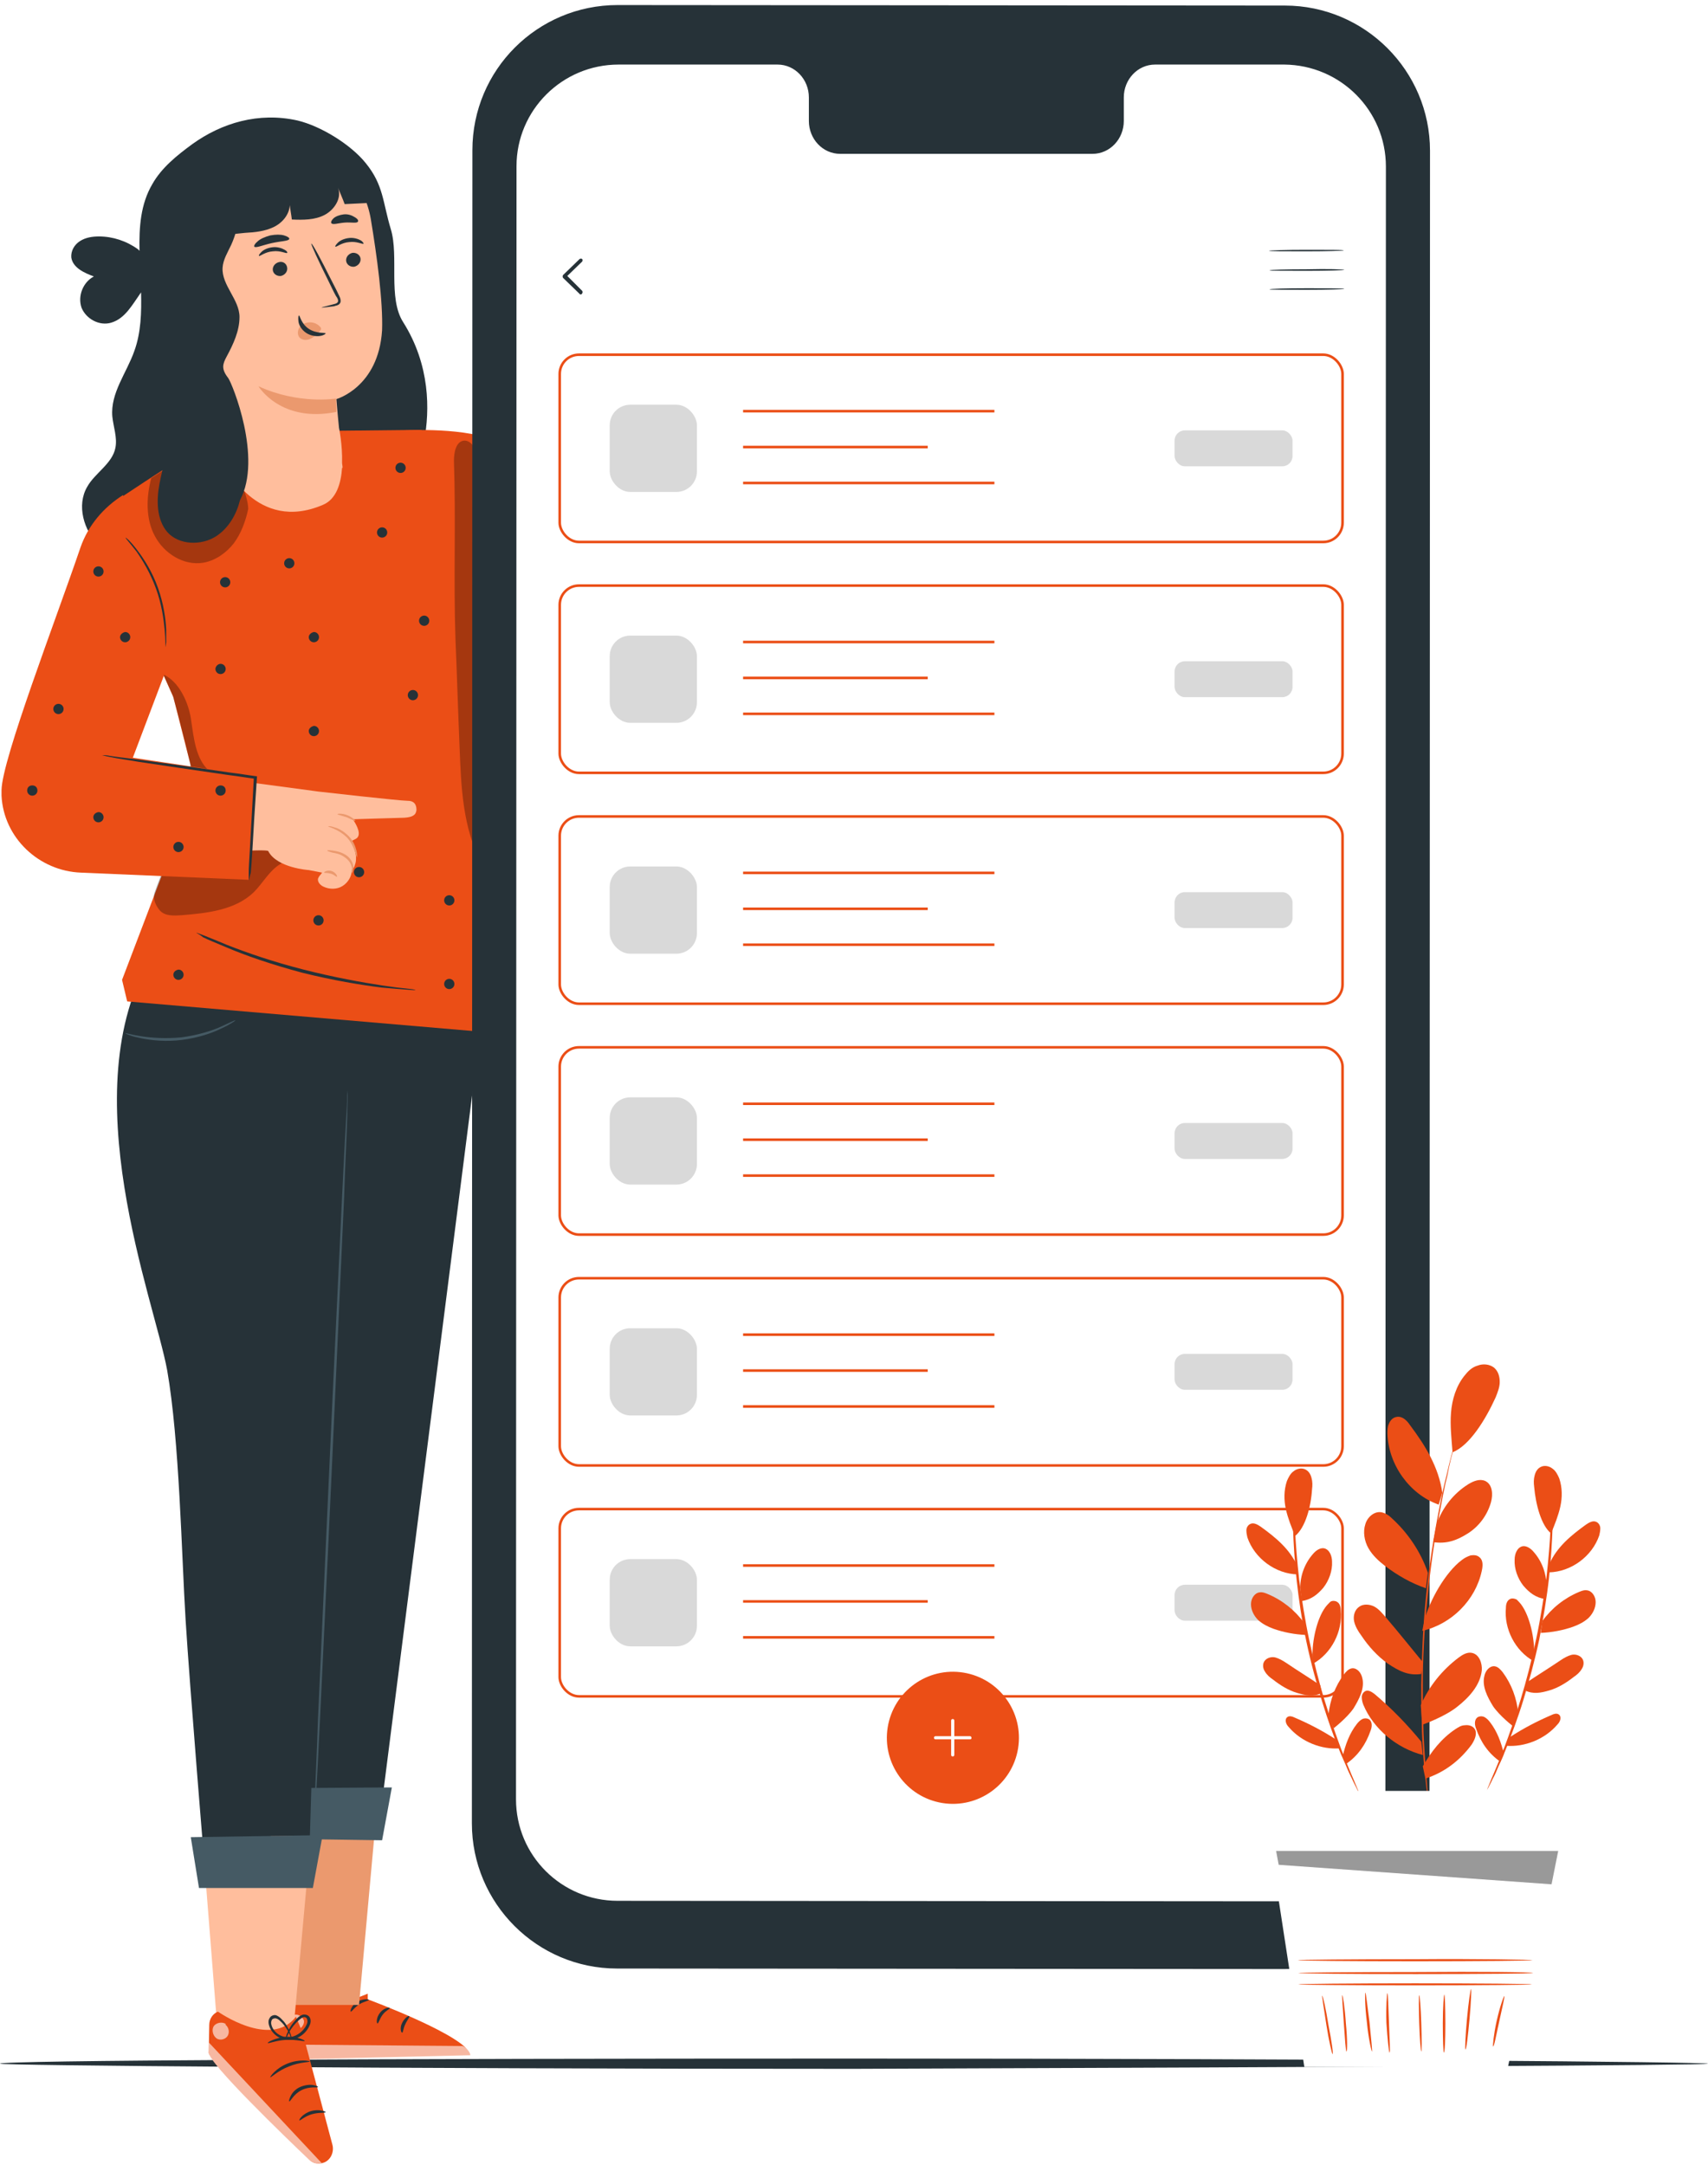 <svg width="333" height="422" viewBox="0 0 333 422" fill="none" xmlns="http://www.w3.org/2000/svg">
<path d="M333 402.233C333 401.9 258.449 401.233 166.5 401.233C74.551 401.233 0 401.566 0 402.233C0 402.566 74.551 403.233 166.5 403.233C258.449 402.9 333 402.566 333 402.233Z" fill="#263238"/>
<path d="M78.6 62.785C75.6 58.085 77.8 49.985 76.2 44.685C74.6 39.385 74.8 36.085 71.3 31.785C68.4 28.185 62.6 24.585 58 23.485C50.4 21.785 43.2 23.985 37.5 28.085C34.5 30.285 31.5 32.685 29.7 35.885C27.4 39.785 27.1 44.285 27.2 48.885L26.9 48.585C24.7 46.985 22 46.085 19.3 46.085C18 46.085 16.7 46.285 15.6 46.985C14.5 47.685 13.8 48.885 13.9 50.185C14.2 52.185 16.4 53.185 18.3 53.885C16.2 54.985 15.1 57.685 15.9 59.985C16.8 62.185 19.4 63.585 21.7 62.885C24.4 62.085 25.8 59.385 27.5 56.985C27.6 60.885 27.5 64.785 26.2 68.385C24.7 72.685 21.5 76.585 21.9 81.185C22.1 83.185 22.9 85.285 22.5 87.285C21.9 90.385 18.5 92.185 17 94.885C14.9 98.485 16.3 103.385 19.3 106.385C22.3 109.385 26.5 110.785 30.5 111.785C40.1 114.285 51.1 115.085 59.4 109.585L82.7 85.885C83.8 79.985 83.9 71.185 78.6 62.785Z" fill="#263238"/>
<path d="M71.7 388.585V389.685C71.7 389.685 91.4 396.985 91.7 400.585L53 401.485L53.2 388.585C59.1 391.285 65.1 391.385 71.7 388.585Z" fill="#EB4E16"/>
<g opacity="0.6">
<path d="M57.302 392.685C56.602 392.885 56.102 393.786 56.302 394.486C56.502 395.286 57.402 395.785 58.102 395.585C58.802 395.385 59.502 394.385 59.202 393.685C58.902 392.985 57.902 392.386 57.202 392.786" fill="white"/>
</g>
<g opacity="0.6">
<path d="M53.102 401.585L53.202 398.485L90.202 398.785C90.202 398.785 91.902 399.485 91.802 400.685L53.102 401.585Z" fill="white"/>
</g>
<path d="M71.901 389.785C71.901 389.985 71.001 390.085 70.001 390.685C69.102 391.285 68.602 392.085 68.401 392.085C68.201 392.085 68.502 390.885 69.602 390.185C70.802 389.485 71.901 389.685 71.901 389.785Z" fill="#263238"/>
<path d="M76.002 391.385C76.002 391.585 75.202 391.885 74.602 392.685C74.002 393.485 73.802 394.385 73.602 394.385C73.402 394.385 73.302 393.285 74.102 392.285C74.802 391.385 75.902 391.185 76.002 391.385Z" fill="#263238"/>
<path d="M78.399 396.185C78.199 396.185 77.899 395.285 78.399 394.285C78.899 393.285 79.699 392.785 79.799 392.985C79.899 393.185 79.399 393.685 78.999 394.585C78.599 395.385 78.599 396.185 78.399 396.185Z" fill="#263238"/>
<path d="M29.495 186.485L93.795 201.085L92.595 209.185L74.095 354.285L61.395 353.985L60.095 364.685L39.995 364.985C39.995 364.985 36.995 328.785 36.195 315.885C35.395 302.985 34.995 280.785 32.595 267.085C30.095 253.385 13.895 212.585 29.495 186.485Z" fill="#263238"/>
<path d="M72.997 357.685C72.897 358.785 69.997 390.785 69.997 390.785H55.397L52.797 357.885L72.997 357.685Z" fill="#EB996E"/>
<path d="M60.098 363.785C59.998 364.885 57.098 396.885 57.098 396.885H42.498L39.898 363.985L60.098 363.785Z" fill="#FFBE9D"/>
<path d="M76.398 348.385L74.498 358.685L60.398 358.485L60.698 348.485L76.398 348.385Z" fill="#455A64"/>
<path d="M67.797 212.085C67.797 212.085 67.797 212.185 67.797 212.485C67.797 212.785 67.797 213.085 67.797 213.585C67.797 214.585 67.697 215.985 67.697 217.785C67.597 221.485 67.297 226.685 67.097 233.185C66.497 246.285 65.697 264.185 64.797 284.085C63.897 303.985 62.997 321.885 62.397 334.985C62.097 341.485 61.797 346.685 61.597 350.385C61.497 352.185 61.397 353.585 61.397 354.585C61.397 355.085 61.297 355.385 61.297 355.685C61.297 355.885 61.297 356.085 61.297 356.085C61.297 356.085 61.297 355.985 61.297 355.685C61.297 355.385 61.297 355.085 61.297 354.585C61.297 353.585 61.397 352.185 61.397 350.385C61.497 346.685 61.797 341.485 61.997 334.985C62.597 321.985 63.397 303.985 64.297 284.085C65.197 264.185 66.097 246.285 66.697 233.185C66.997 226.685 67.297 221.385 67.497 217.785C67.597 215.985 67.697 214.585 67.697 213.585C67.697 213.085 67.797 212.785 67.797 212.485C67.797 212.185 67.797 212.085 67.797 212.085Z" fill="#455A64"/>
<path d="M62.895 357.685L60.995 367.985H38.795L37.195 358.085L62.895 357.685Z" fill="#455A64"/>
<path d="M42.497 392.085C42.497 392.085 52.797 399.385 57.697 393.085L58.997 396.185L64.797 417.985C65.197 419.385 64.497 420.985 63.197 421.485C62.197 421.885 60.997 421.685 60.197 420.885C55.997 416.885 40.497 401.985 40.697 399.985L40.797 394.685C40.797 393.485 41.497 392.485 42.497 392.085Z" fill="#EB4E16"/>
<g opacity="0.6">
<path d="M62.7 421.585L40.7 398.085V399.285C40.6 400.585 41.1 401.085 41.7 401.885C43.5 404.285 48.4 409.685 60.1 420.885C60.9 421.485 61.8 421.785 62.7 421.585Z" fill="white"/>
</g>
<g opacity="0.6">
<path d="M43.901 394.585C44.601 395.085 44.801 396.086 44.401 396.786C44.001 397.486 42.901 397.786 42.201 397.286C41.501 396.786 41.201 395.586 41.701 394.886C42.201 394.186 43.501 393.985 44.101 394.585" fill="white"/>
</g>
<path d="M56.397 409.585C56.597 409.685 57.197 408.185 58.797 407.385C60.397 406.585 61.897 406.985 61.997 406.785C61.997 406.685 61.697 406.485 60.997 406.385C60.397 406.285 59.397 406.385 58.497 406.785C57.597 407.185 56.997 407.885 56.697 408.485C56.397 409.085 56.297 409.485 56.397 409.585Z" fill="#263238"/>
<path d="M58.397 413.285C58.497 413.385 59.397 412.485 60.797 412.085C62.197 411.685 63.397 411.885 63.497 411.685C63.597 411.585 62.197 410.985 60.597 411.485C58.997 411.985 58.197 413.185 58.397 413.285Z" fill="#263238"/>
<path d="M52.701 404.885C52.801 404.985 54.201 403.585 56.301 402.785C58.401 401.885 60.401 401.985 60.401 401.785C60.401 401.685 58.401 401.285 56.101 402.185C53.801 403.085 52.601 404.785 52.701 404.885Z" fill="#263238"/>
<path d="M52.2 398.185C52.3 398.385 53.8 397.685 55.8 397.585C57.8 397.485 59.4 397.985 59.4 397.785C59.5 397.685 57.9 396.885 55.8 396.985C53.6 397.185 52.1 398.085 52.2 398.185Z" fill="#263238"/>
<path d="M56.904 397.585C56.904 397.585 56.904 397.185 56.704 396.585C56.504 395.985 56.104 394.985 55.404 394.085C55.004 393.685 54.604 393.085 53.804 392.785C53.404 392.685 52.804 392.885 52.604 393.285C52.304 393.685 52.304 394.185 52.404 394.585C52.804 396.285 54.504 397.685 56.504 397.585C58.504 397.385 60.004 395.985 60.504 394.385C60.604 393.985 60.604 393.485 60.304 393.085C60.004 392.685 59.404 392.585 59.004 392.685C58.204 392.985 57.804 393.486 57.404 393.986C56.604 394.886 56.204 395.786 55.904 396.486C55.704 397.086 55.604 397.486 55.704 397.486C55.804 397.586 56.104 395.985 57.704 394.285C58.104 393.885 58.604 393.385 59.104 393.185C59.404 393.085 59.604 393.185 59.804 393.385C59.904 393.585 60.004 393.985 59.904 394.285C59.504 395.585 58.104 396.885 56.404 397.085C54.704 397.185 53.204 395.985 52.904 394.585C52.804 394.285 52.904 393.885 53.004 393.685C53.104 393.485 53.404 393.385 53.704 393.385C54.304 393.485 54.704 393.985 55.104 394.385C56.604 396.085 56.804 397.685 56.904 397.585Z" fill="#263238"/>
<path d="M161.197 97.685C161.197 97.685 166.597 89.985 167.797 89.285C168.997 88.685 178.897 86.685 179.597 87.085C180.397 87.485 191.397 91.185 189.897 92.285C188.397 93.385 180.697 90.685 180.697 90.685L179.597 91.085C179.597 91.085 186.297 93.285 187.597 94.285C188.797 95.285 188.097 96.785 186.897 96.485C185.697 96.185 179.897 94.085 179.497 94.285C179.097 94.485 185.697 96.885 186.397 97.485C187.297 98.185 187.097 99.985 185.897 99.685C185.197 99.485 178.997 96.885 178.997 96.885C178.997 96.885 183.797 99.685 184.197 100.185C184.897 101.085 184.097 102.085 182.997 101.585C182.297 101.285 178.897 98.985 177.997 98.685C177.997 98.685 176.997 98.785 175.797 100.585C174.597 102.385 168.997 106.085 168.997 106.085L165.197 108.285L158.797 99.385L161.197 97.685Z" fill="#FFBE9D"/>
<path d="M163.695 98.285C164.295 99.085 165.495 99.085 166.295 98.686C167.195 98.285 167.895 97.686 168.795 97.285C171.395 95.986 174.595 96.885 177.095 95.585C177.395 95.385 177.795 95.085 177.695 94.686C177.595 94.285 177.195 94.186 176.795 94.186C173.695 93.785 170.495 93.385 167.395 92.986" fill="#FFBE9D"/>
<path d="M167.494 92.785C167.494 92.785 167.894 92.785 168.494 92.785C169.194 92.885 170.094 92.986 171.294 93.085C172.494 93.186 173.894 93.385 175.394 93.585C175.794 93.585 176.194 93.685 176.594 93.685C176.994 93.785 177.494 93.685 177.894 94.185C178.094 94.485 178.094 94.885 177.894 95.085C177.694 95.285 177.494 95.486 177.294 95.585C176.894 95.785 176.494 95.986 175.994 96.085C174.194 96.585 172.394 96.485 170.894 96.685C170.094 96.785 169.394 96.986 168.794 97.285C168.194 97.585 167.694 97.986 167.194 98.285C166.194 98.986 165.094 99.085 164.394 98.785C163.694 98.585 163.594 98.085 163.594 98.085C163.594 98.085 163.894 98.385 164.494 98.486C165.094 98.686 166.094 98.486 166.994 97.885C167.494 97.585 167.994 97.186 168.594 96.885C169.194 96.585 169.994 96.385 170.794 96.185C172.394 95.885 174.094 95.986 175.794 95.486C176.194 95.385 176.594 95.186 176.994 94.986C177.294 94.785 177.494 94.486 177.394 94.285C177.294 94.085 176.794 94.085 176.394 93.986C175.994 93.885 175.594 93.885 175.194 93.785C173.694 93.585 172.294 93.385 171.094 93.185C169.894 92.985 168.994 92.885 168.294 92.685C167.594 92.485 167.494 92.785 167.494 92.785Z" fill="#EB996E"/>
<path d="M189.898 92.385C189.898 92.485 189.098 92.685 187.698 92.585C186.998 92.585 186.198 92.485 185.298 92.285C184.398 92.085 183.498 91.785 182.498 91.485C181.798 91.285 181.098 91.085 180.398 90.885H180.498C177.498 91.485 175.398 91.785 175.398 91.685C175.398 91.585 177.498 91.085 180.398 90.385H180.498H180.598C181.298 90.585 181.898 90.785 182.698 90.985C183.698 91.285 184.598 91.585 185.398 91.785C186.198 91.985 186.998 92.085 187.698 92.185C188.998 92.385 189.798 92.285 189.898 92.385Z" fill="#EB996E"/>
<path d="M79.094 83.885C79.094 83.885 91.194 83.185 97.194 86.185C103.294 89.185 129.994 107.585 129.994 107.585L157.394 97.385L167.094 110.485L143.394 127.785C137.694 131.585 130.494 132.285 124.094 129.585L93.294 117.385L79.094 83.885Z" fill="#EB4E16"/>
<path d="M131.592 120.485C131.592 120.485 131.092 119.885 130.692 118.785C130.192 117.685 129.792 115.985 129.492 114.185C129.292 112.285 129.392 110.585 129.592 109.385C129.792 108.185 130.092 107.485 130.092 107.485C130.292 107.485 129.492 110.485 129.892 114.085C130.392 117.685 131.692 120.485 131.592 120.485Z" fill="#263238"/>
<g opacity="0.3">
<path d="M129.896 107.785C128.796 108.785 128.496 110.385 128.396 111.885C128.296 114.085 128.296 116.385 128.596 118.585C128.696 119.785 128.896 121.085 129.596 122.085C129.796 122.485 130.096 122.885 130.596 122.985C131.396 123.185 132.096 122.285 132.096 121.485C132.096 120.685 131.696 119.985 131.296 119.185C129.596 115.885 129.096 111.985 129.896 108.285" fill="black"/>
</g>
<path d="M36.496 88.685C35.896 88.885 29.396 93.085 24.296 96.485C20.696 98.885 19.296 103.485 21.096 107.385L33.796 135.885L38.196 153.185L23.796 190.985L24.796 195.185L93.696 201.085L97.096 193.185L93.096 157.185V111.985L81.996 83.785L63.096 83.985L36.496 88.685Z" fill="#EB4E16"/>
<g opacity="0.3">
<path d="M90.4 85.885C91.2 85.785 92 86.385 92.4 87.185C92.8 87.985 92.9 88.785 92.9 89.685C93.7 101.885 93.2 116.885 93 129.485L93.9 168.285C90.2 161.385 89.9 153.385 89.6 145.585C89.3 138.585 89.1 131.585 88.8 124.585C88.4 112.985 88.9 101.385 88.5 89.785C88.5 88.185 88.9 86.085 90.4 85.885Z" fill="black"/>
</g>
<g opacity="0.3">
<path d="M30.094 174.085C30.494 172.885 31.394 170.585 31.394 170.585C34.894 164.885 37.494 155.485 37.094 148.885C37.094 148.885 35.494 141.985 33.694 135.585L31.794 131.385C31.794 131.385 31.894 131.385 31.894 131.485C34.994 132.885 36.894 137.185 37.294 140.585C37.794 143.985 38.194 147.885 40.694 150.185C42.394 151.685 44.794 152.285 46.594 153.685C48.794 155.285 50.094 157.985 49.994 160.585C49.994 161.685 49.794 162.985 50.594 163.785C51.494 164.685 53.094 164.185 54.394 163.785C55.594 163.285 57.294 163.085 57.994 164.185C58.494 165.085 57.994 166.185 57.294 166.885C56.494 167.585 55.494 167.885 54.694 168.385C52.494 169.685 51.294 172.085 49.494 173.885C45.894 177.385 40.394 177.985 35.394 178.385C33.894 178.485 32.194 178.585 31.194 177.485C30.394 176.585 29.794 175.285 30.094 174.085Z" fill="black"/>
</g>
<path d="M24.398 201.385C24.398 201.285 25.598 201.685 27.598 201.985C29.598 202.285 32.298 202.485 35.398 202.185C38.398 201.785 41.098 200.985 42.898 200.185C44.698 199.385 45.798 198.785 45.898 198.885C45.898 198.885 45.698 199.085 45.198 199.385C44.698 199.685 43.998 200.085 43.098 200.485C41.298 201.385 38.598 202.285 35.498 202.685C32.398 203.085 29.598 202.785 27.598 202.385C26.598 202.185 25.798 201.985 25.298 201.785C24.698 201.585 24.398 201.385 24.398 201.385Z" fill="#455A64"/>
<path d="M68.395 163.985L67.995 163.385C67.995 163.385 70.095 166.285 69.195 168.585C69.095 168.985 68.895 169.285 68.595 169.485C68.595 170.785 67.895 171.985 66.795 172.685C65.695 173.385 64.195 173.385 62.995 172.785C62.395 172.485 61.895 171.885 61.995 171.285C62.095 170.985 62.295 170.685 62.495 170.485C62.595 170.385 62.695 170.185 62.795 170.085L60.195 169.585C60.195 169.585 53.995 169.185 52.295 165.885C51.995 165.385 38.695 166.385 38.695 166.385L39.695 151.285L62.095 154.285C62.095 154.285 77.895 156.085 79.495 156.085C81.095 156.085 81.195 157.285 81.195 157.885C81.095 158.885 80.395 159.285 78.795 159.385C78.295 159.385 68.795 159.685 68.795 159.685C68.795 159.685 68.695 159.585 68.795 159.685C69.595 160.885 70.595 162.785 69.395 163.485L68.395 163.985Z" fill="#FFBE9D"/>
<path d="M63.797 165.785C63.797 165.685 64.197 165.685 64.897 165.785C65.597 165.885 66.597 166.085 67.497 166.685C68.397 167.285 68.897 168.285 68.897 169.085C68.897 169.885 68.597 170.185 68.597 170.185C68.497 170.185 68.697 169.785 68.597 169.085C68.497 168.485 68.097 167.685 67.197 167.085C66.397 166.485 65.497 166.285 64.797 166.185C64.197 165.985 63.797 165.885 63.797 165.785Z" fill="#EB996E"/>
<path d="M63.992 161.085C63.992 160.985 64.492 160.985 65.292 161.285C66.092 161.485 67.092 162.085 67.992 162.985C68.892 163.885 69.292 164.985 69.492 165.785C69.692 166.585 69.592 167.085 69.592 167.085C69.392 167.085 69.292 165.085 67.692 163.285C65.992 161.585 63.992 161.185 63.992 161.085Z" fill="#EB996E"/>
<path d="M65.797 158.685C65.797 158.585 66.697 158.485 67.697 158.885C68.697 159.285 69.297 159.885 69.297 159.985C69.197 160.085 68.497 159.685 67.597 159.285C66.597 158.985 65.797 158.785 65.797 158.685Z" fill="#EB996E"/>
<path d="M65.697 170.885C65.597 170.985 65.197 170.485 64.497 170.285C63.797 170.085 63.297 170.185 63.197 170.085C63.097 169.985 63.797 169.485 64.697 169.785C65.497 170.085 65.797 170.785 65.697 170.885Z" fill="#EB996E"/>
<path d="M32.297 130.785L25.897 147.685L49.797 151.285L48.597 171.485L15.797 170.085C7.597 169.785 0.697 163.285 0.297 155.085C0.297 154.685 0.297 154.385 0.297 153.985C0.397 147.985 10.897 120.785 15.697 106.685C17.197 102.385 20.197 98.885 23.997 96.485L32.297 130.785Z" fill="#EB4E16"/>
<path d="M48.497 171.585C48.497 171.585 48.497 171.085 48.497 170.085C48.497 168.985 48.597 167.585 48.697 165.885C48.897 162.185 49.197 157.185 49.497 151.485L49.697 151.785C48.097 151.585 46.397 151.285 44.697 151.085C37.797 150.085 31.597 149.185 26.997 148.485C24.797 148.085 22.997 147.885 21.697 147.585C21.097 147.485 20.597 147.385 20.297 147.285C19.997 147.185 19.797 147.185 19.797 147.185C19.797 147.185 19.997 147.185 20.297 147.185C20.697 147.185 21.197 147.285 21.797 147.385C23.097 147.585 24.997 147.785 27.197 148.085C31.697 148.685 37.997 149.585 44.897 150.585C46.597 150.785 48.297 151.085 49.897 151.285H50.097V151.485C49.697 157.185 49.397 162.185 49.197 165.885C49.097 167.585 48.997 169.085 48.897 170.085C48.597 170.985 48.597 171.585 48.497 171.585Z" fill="#263238"/>
<path d="M24.5 104.785C24.5 104.785 24.8 104.985 25.2 105.385C25.6 105.785 26.2 106.485 26.8 107.285C28.1 108.985 29.7 111.485 30.8 114.585C31.9 117.685 32.3 120.585 32.4 122.685C32.4 123.785 32.4 124.585 32.4 125.185C32.3 125.785 32.3 126.085 32.3 126.085C32.2 126.085 32.3 124.785 32.1 122.685C31.9 120.585 31.5 117.685 30.4 114.685C29.3 111.685 27.8 109.185 26.6 107.485C25.3 105.785 24.4 104.885 24.5 104.785Z" fill="#263238"/>
<path d="M92.701 113.485C92.601 113.485 92.701 112.485 92.701 110.885C92.801 109.285 92.801 107.085 92.801 104.685C92.801 102.285 92.701 100.085 92.701 98.485C92.701 96.885 92.601 95.885 92.701 95.885C92.801 95.885 92.901 96.885 93.101 98.485C93.201 100.085 93.401 102.285 93.401 104.685C93.401 107.085 93.301 109.285 93.101 110.885C93.001 112.585 92.801 113.485 92.701 113.485Z" fill="#263238"/>
<path d="M38.297 181.785C38.297 181.785 38.897 181.985 39.897 182.385C40.897 182.785 42.397 183.385 44.297 184.185C48.097 185.685 53.297 187.485 59.197 188.985C65.097 190.485 70.597 191.485 74.597 192.085C76.597 192.385 78.197 192.585 79.297 192.685C80.397 192.785 80.997 192.885 80.997 192.985C80.997 192.985 80.397 192.985 79.197 192.885C78.097 192.785 76.397 192.685 74.397 192.485C70.397 191.985 64.897 191.085 58.897 189.585C52.897 187.985 47.697 186.185 43.997 184.585C42.097 183.785 40.597 183.185 39.597 182.685C38.897 182.085 38.297 181.885 38.297 181.785Z" fill="#263238"/>
<path d="M81.695 120.985C81.695 121.485 82.095 121.985 82.695 121.985C83.195 121.985 83.695 121.585 83.695 120.985C83.695 120.485 83.295 119.985 82.695 119.985C82.195 119.985 81.695 120.385 81.695 120.985Z" fill="#263238"/>
<path d="M149.695 113.485C149.695 113.985 150.095 114.485 150.695 114.485C151.195 114.485 151.695 114.085 151.695 113.485C151.695 112.985 151.295 112.485 150.695 112.485C150.095 112.585 149.695 112.985 149.695 113.485Z" fill="#263238"/>
<path d="M118.094 109.785C118.094 110.285 118.494 110.785 119.094 110.785C119.594 110.785 120.094 110.385 120.094 109.785C120.094 109.285 119.694 108.785 119.094 108.785C118.594 108.785 118.094 109.285 118.094 109.785Z" fill="#263238"/>
<path d="M101.695 95.985C101.695 96.485 102.095 96.985 102.695 96.985C103.195 96.985 103.695 96.585 103.695 95.985C103.695 95.485 103.295 94.985 102.695 94.985C102.195 94.985 101.695 95.385 101.695 95.985Z" fill="#263238"/>
<path d="M79.5 135.485C79.5 135.985 79.9 136.485 80.5 136.485C81 136.485 81.5 136.085 81.5 135.485C81.5 134.985 81.1 134.485 80.5 134.485C79.9 134.485 79.5 134.985 79.5 135.485Z" fill="#263238"/>
<path d="M137.195 110.685C137.195 111.185 137.595 111.685 138.195 111.685C138.695 111.685 139.195 111.285 139.195 110.685C139.195 110.185 138.795 109.685 138.195 109.685C137.595 109.785 137.195 110.185 137.195 110.685Z" fill="#263238"/>
<path d="M123.094 126.085C123.094 126.585 123.494 127.085 124.094 127.085C124.594 127.085 125.094 126.685 125.094 126.085C125.094 125.585 124.694 125.085 124.094 125.085C123.494 125.185 123.094 125.585 123.094 126.085Z" fill="#263238"/>
<path d="M60.195 124.185C60.195 124.685 60.595 125.185 61.195 125.185C61.695 125.185 62.195 124.785 62.195 124.185C62.195 123.685 61.795 123.185 61.195 123.185C60.695 123.285 60.195 123.685 60.195 124.185Z" fill="#263238"/>
<path d="M56.398 110.785C56.951 110.785 57.398 110.338 57.398 109.785C57.398 109.233 56.951 108.785 56.398 108.785C55.846 108.785 55.398 109.233 55.398 109.785C55.398 110.338 55.846 110.785 56.398 110.785Z" fill="#263238"/>
<path d="M73.5 103.785C73.5 104.285 73.9 104.785 74.5 104.785C75 104.785 75.5 104.385 75.5 103.785C75.5 103.285 75.1 102.785 74.5 102.785C73.9 102.785 73.5 103.285 73.5 103.785Z" fill="#263238"/>
<path d="M105.297 110.685C105.297 111.185 105.697 111.685 106.297 111.685C106.797 111.685 107.297 111.285 107.297 110.685C107.297 110.185 106.897 109.685 106.297 109.685C105.797 109.785 105.297 110.185 105.297 110.685Z" fill="#263238"/>
<path d="M78.094 92.185C78.646 92.185 79.094 91.738 79.094 91.185C79.094 90.633 78.646 90.185 78.094 90.185C77.541 90.185 77.094 90.633 77.094 91.185C77.094 91.738 77.541 92.185 78.094 92.185Z" fill="#263238"/>
<path d="M43.898 114.485C44.451 114.485 44.898 114.038 44.898 113.485C44.898 112.933 44.451 112.485 43.898 112.485C43.346 112.485 42.898 112.933 42.898 113.485C42.898 114.038 43.346 114.485 43.898 114.485Z" fill="#263238"/>
<path d="M60.195 142.485C60.195 142.985 60.595 143.485 61.195 143.485C61.695 143.485 62.195 143.085 62.195 142.485C62.195 141.985 61.795 141.485 61.195 141.485C60.695 141.585 60.195 141.985 60.195 142.485Z" fill="#263238"/>
<path d="M87.594 192.785C88.146 192.785 88.594 192.338 88.594 191.785C88.594 191.233 88.146 190.785 87.594 190.785C87.041 190.785 86.594 191.233 86.594 191.785C86.594 192.338 87.041 192.785 87.594 192.785Z" fill="#263238"/>
<path d="M62.094 180.385C62.646 180.385 63.094 179.938 63.094 179.385C63.094 178.833 62.646 178.385 62.094 178.385C61.541 178.385 61.094 178.833 61.094 179.385C61.094 179.938 61.541 180.385 62.094 180.385Z" fill="#263238"/>
<path d="M33.797 189.985C33.797 190.485 34.197 190.985 34.797 190.985C35.297 190.985 35.797 190.585 35.797 189.985C35.797 189.485 35.397 188.985 34.797 188.985C34.197 189.085 33.797 189.485 33.797 189.985Z" fill="#263238"/>
<path d="M69 169.985C69 170.485 69.4 170.985 70 170.985C70.5 170.985 71 170.585 71 169.985C71 169.485 70.6 168.985 70 168.985C69.4 168.985 69 169.485 69 169.985Z" fill="#263238"/>
<path d="M19.195 112.385C19.748 112.385 20.195 111.938 20.195 111.385C20.195 110.833 19.748 110.385 19.195 110.385C18.643 110.385 18.195 110.833 18.195 111.385C18.195 111.938 18.643 112.385 19.195 112.385Z" fill="#263238"/>
<path d="M18.195 159.285C18.195 159.785 18.595 160.285 19.195 160.285C19.695 160.285 20.195 159.885 20.195 159.285C20.195 158.785 19.795 158.285 19.195 158.285C18.595 158.385 18.195 158.785 18.195 159.285Z" fill="#263238"/>
<path d="M33.797 165.085C33.797 165.585 34.197 166.085 34.797 166.085C35.297 166.085 35.797 165.685 35.797 165.085C35.797 164.585 35.397 164.085 34.797 164.085C34.197 164.085 33.797 164.585 33.797 165.085Z" fill="#263238"/>
<path d="M42 154.085C42 154.585 42.4 155.085 43 155.085C43.5 155.085 44 154.685 44 154.085C44 153.485 43.6 153.085 43 153.085C42.5 153.085 42 153.485 42 154.085Z" fill="#263238"/>
<path d="M23.398 124.185C23.398 124.685 23.798 125.185 24.398 125.185C24.898 125.185 25.398 124.785 25.398 124.185C25.398 123.685 24.998 123.185 24.398 123.185C23.898 123.285 23.398 123.685 23.398 124.185Z" fill="#263238"/>
<path d="M87.594 176.485C88.146 176.485 88.594 176.038 88.594 175.485C88.594 174.933 88.146 174.485 87.594 174.485C87.041 174.485 86.594 174.933 86.594 175.485C86.594 176.038 87.041 176.485 87.594 176.485Z" fill="#263238"/>
<path d="M11.398 139.185C11.951 139.185 12.398 138.738 12.398 138.185C12.398 137.633 11.951 137.185 11.398 137.185C10.846 137.185 10.398 137.633 10.398 138.185C10.398 138.738 10.846 139.185 11.398 139.185Z" fill="#263238"/>
<path d="M5.297 154.085C5.297 154.585 5.697 155.085 6.297 155.085C6.797 155.085 7.297 154.685 7.297 154.085C7.297 153.485 6.897 153.085 6.297 153.085C5.697 153.085 5.297 153.485 5.297 154.085Z" fill="#263238"/>
<path d="M42 130.385C42 130.885 42.4 131.385 43 131.385C43.5 131.385 44 130.985 44 130.385C44 129.885 43.6 129.385 43 129.385C42.5 129.385 42 129.885 42 130.385Z" fill="#263238"/>
<g opacity="0.3">
<path d="M47.294 94.585C46.694 92.785 45.894 92.385 44.194 91.585C42.493 90.785 39.593 88.985 38.093 87.685L29.494 93.185C28.494 96.885 28.393 101.185 30.194 104.485C31.994 107.885 35.794 110.285 39.593 109.685C41.993 109.285 44.093 107.785 45.593 105.885C46.993 103.985 47.894 101.585 48.394 99.185C48.394 97.885 47.694 95.785 47.294 94.585Z" fill="black"/>
</g>
<path d="M72.291 42.685C71.191 36.185 65.991 28.585 59.591 29.886L39.691 37.185C37.691 37.586 36.391 39.486 36.691 41.486L43.991 90.585H43.891C43.891 90.585 49.991 103.985 62.991 98.385C65.591 97.285 66.491 94.186 66.691 91.186H66.791C66.791 90.785 66.691 90.486 66.691 90.186C66.791 86.686 66.091 83.385 66.091 83.385C65.691 79.385 65.591 77.785 65.591 77.785C65.591 77.785 73.791 75.486 74.491 64.385C74.691 58.785 73.491 49.886 72.291 42.685Z" fill="#FFBE9D"/>
<path d="M70.289 50.385C70.389 51.085 69.889 51.785 69.089 51.985C68.289 52.085 67.589 51.585 67.489 50.885C67.389 50.185 67.889 49.485 68.689 49.285C69.489 49.185 70.189 49.685 70.289 50.385Z" fill="#263238"/>
<path d="M70.893 47.486C70.693 47.685 69.593 46.986 68.093 47.185C66.593 47.285 65.593 48.185 65.393 48.086C65.293 47.986 65.493 47.685 65.893 47.285C66.293 46.886 67.093 46.486 68.093 46.386C68.993 46.285 69.893 46.586 70.393 46.886C70.693 47.086 70.893 47.386 70.893 47.486Z" fill="#263238"/>
<path d="M55.992 52.185C56.092 52.886 55.592 53.586 54.792 53.785C53.992 53.886 53.292 53.386 53.192 52.685C53.092 51.986 53.592 51.285 54.392 51.086C55.192 50.886 55.892 51.386 55.992 52.185Z" fill="#263238"/>
<path d="M55.994 49.285C55.794 49.486 54.694 48.785 53.194 48.986C51.694 49.086 50.694 49.986 50.494 49.886C50.394 49.785 50.594 49.486 50.994 49.086C51.394 48.685 52.194 48.285 53.194 48.185C54.094 48.086 54.994 48.386 55.494 48.685C55.894 48.886 56.094 49.185 55.994 49.285Z" fill="#263238"/>
<path d="M62.692 59.985C62.692 59.885 63.592 59.685 65.092 59.285C65.492 59.185 65.792 59.085 65.892 58.785C65.992 58.485 65.792 58.085 65.492 57.685C64.992 56.785 64.592 55.885 64.092 54.885C62.092 50.885 60.592 47.585 60.692 47.485C60.892 47.385 62.592 50.585 64.592 54.585C65.092 55.585 65.592 56.485 65.992 57.385C66.192 57.785 66.492 58.285 66.392 58.885C66.292 59.185 66.092 59.385 65.792 59.485C65.592 59.585 65.292 59.585 65.192 59.685C63.592 59.885 62.692 59.985 62.692 59.985Z" fill="#263238"/>
<path d="M65.491 77.685C65.491 77.685 58.191 78.885 50.391 75.285C50.391 75.285 54.691 82.485 65.591 80.285L65.491 77.685Z" fill="#EB996E"/>
<path d="M62.392 63.685C61.792 62.985 60.792 62.685 59.892 62.885C59.292 62.985 58.592 63.385 58.292 63.985C57.992 64.585 57.992 65.285 58.392 65.785C58.892 66.285 59.692 66.385 60.392 66.085C61.092 65.785 61.692 65.285 62.192 64.685C62.292 64.585 62.492 64.385 62.592 64.185C62.592 64.085 62.592 63.785 62.392 63.685Z" fill="#EB996E"/>
<path d="M58.29 61.486C58.49 61.486 58.69 63.086 60.19 64.085C61.69 65.085 63.49 64.785 63.49 64.986C63.49 65.085 63.09 65.385 62.39 65.486C61.69 65.585 60.59 65.486 59.69 64.885C58.79 64.285 58.29 63.386 58.19 62.685C58.09 61.886 58.19 61.486 58.29 61.486Z" fill="#263238"/>
<path d="M56.388 46.586C56.288 46.986 54.788 46.986 52.987 47.386C51.188 47.785 49.888 48.386 49.587 48.086C49.487 47.886 49.688 47.486 50.188 47.086C50.688 46.586 51.587 46.185 52.688 45.886C53.788 45.685 54.688 45.685 55.388 45.886C56.087 46.086 56.487 46.386 56.388 46.586Z" fill="#263238"/>
<path d="M69.791 43.185C69.591 43.586 68.491 43.285 67.191 43.386C65.891 43.486 64.891 43.886 64.591 43.486C64.491 43.285 64.591 42.986 64.991 42.586C65.391 42.185 66.191 41.886 66.991 41.785C67.891 41.685 68.591 41.986 69.091 42.285C69.791 42.685 69.891 42.986 69.791 43.185Z" fill="#263238"/>
<path d="M62.097 27.085C68.097 27.785 73.197 33.385 73.397 39.485C71.297 39.585 69.297 39.685 67.197 39.785C66.797 38.685 66.297 37.586 65.897 36.586C66.697 38.586 65.197 40.885 63.297 41.885C61.397 42.885 59.097 42.886 56.897 42.785C56.797 41.886 56.597 40.885 56.497 39.985C56.397 41.885 54.997 43.486 53.297 44.285C51.597 45.085 49.697 45.285 47.797 45.385C45.897 45.585 43.997 45.685 42.297 46.586C40.697 43.185 41.297 38.985 43.197 35.785C45.197 32.586 48.397 30.285 51.897 28.985C55.397 27.685 59.197 27.385 62.997 27.385" fill="#263238"/>
<path d="M31.095 94.285C31.695 91.085 32.795 87.885 32.295 84.685C31.795 81.685 30.095 78.685 31.195 75.885C31.895 74.185 33.595 73.185 35.395 72.985C31.195 66.085 30.595 57.485 30.895 49.285C30.995 46.685 31.195 43.985 31.995 41.485C32.795 38.985 34.295 36.585 36.495 35.185C38.695 33.785 41.795 33.485 43.995 34.785L45.695 34.885C47.195 38.985 46.895 43.685 45.095 47.685C44.395 49.185 43.495 50.585 43.395 52.185C43.195 55.585 46.695 58.385 46.695 61.785C46.695 64.485 45.495 67.085 44.195 69.485C43.395 70.985 43.095 71.885 44.495 73.685C45.295 74.785 51.195 89.285 46.795 97.485C46.095 100.285 44.595 102.885 42.195 104.485C39.295 106.385 34.895 106.285 32.595 103.685C30.495 101.185 30.495 97.485 31.095 94.285Z" fill="#263238"/>
<path d="M250.4 383.785L120.3 383.685C104.7 383.685 92 370.985 92 355.385L92.1 29.285C92.1 13.585 104.8 0.985 120.4 0.985L250.5 1.085C266.1 1.085 278.8 13.785 278.8 29.385L278.7 355.485C278.8 371.185 266.1 383.885 250.4 383.785Z" fill="#263238"/>
<path d="M250.402 12.585H225.202C221.802 12.585 219.102 15.485 219.102 18.985V23.585C219.102 27.085 216.402 29.985 213.002 29.985H163.802C160.402 29.985 157.702 27.085 157.702 23.585V18.985C157.702 15.485 155.002 12.585 151.602 12.585H142.702H120.602C109.602 12.585 100.702 21.485 100.702 32.385L100.602 350.685C100.602 361.685 109.502 370.485 120.402 370.485L250.202 370.585C261.202 370.585 270.102 361.685 270.102 350.785L270.202 32.485C270.202 21.485 261.302 12.685 250.402 12.585Z" fill="white"/>
<path d="M261.998 48.785C261.998 48.885 258.698 48.985 254.698 48.985C250.698 48.985 247.398 48.985 247.398 48.885C247.398 48.785 250.698 48.685 254.698 48.685C258.798 48.685 261.998 48.685 261.998 48.785Z" fill="#263238"/>
<path d="M262.1 52.585C262.1 52.685 258.8 52.785 254.8 52.785C250.8 52.785 247.5 52.785 247.5 52.685C247.5 52.585 250.8 52.485 254.8 52.485C258.8 52.385 262.1 52.485 262.1 52.585Z" fill="#263238"/>
<path d="M262.1 56.285C262.1 56.385 258.8 56.485 254.8 56.485C250.8 56.485 247.5 56.485 247.5 56.385C247.5 56.285 250.8 56.185 254.8 56.185C258.8 56.185 262.1 56.185 262.1 56.285Z" fill="#263238"/>
<path d="M113.203 57.385C113.103 57.385 113.003 57.385 113.003 57.285L109.803 54.185C109.703 54.085 109.703 53.985 109.703 53.885C109.703 53.785 109.703 53.685 109.803 53.585L113.003 50.485C113.103 50.385 113.403 50.385 113.503 50.485C113.603 50.585 113.603 50.885 113.503 50.985L110.603 53.785L113.503 56.685C113.603 56.785 113.603 57.085 113.503 57.185C113.403 57.385 113.303 57.385 113.203 57.385Z" fill="#263238"/>
<rect x="109.125" y="69.135" width="152.625" height="36.5" rx="3.75" fill="white"/>
<rect x="118.875" y="78.885" width="17" height="17" rx="4" fill="#D9D9D9"/>
<line x1="144.875" y1="80.135" x2="193.875" y2="80.135" stroke="#EB4E16" stroke-width="0.5"/>
<line x1="144.875" y1="87.135" x2="180.875" y2="87.135" stroke="#EB4E16" stroke-width="0.5"/>
<line x1="144.875" y1="94.135" x2="193.875" y2="94.135" stroke="#EB4E16" stroke-width="0.5"/>
<rect x="229" y="83.885" width="23" height="7" rx="2" fill="#D9D9D9"/>
<rect x="109.125" y="69.135" width="152.625" height="36.5" rx="3.75" stroke="#EB4E16" stroke-width="0.5"/>
<rect x="109.125" y="114.135" width="152.625" height="36.5" rx="3.75" fill="white"/>
<rect x="118.875" y="123.885" width="17" height="17" rx="4" fill="#D9D9D9"/>
<line x1="144.875" y1="125.135" x2="193.875" y2="125.135" stroke="#EB4E16" stroke-width="0.5"/>
<line x1="144.875" y1="132.135" x2="180.875" y2="132.135" stroke="#EB4E16" stroke-width="0.5"/>
<line x1="144.875" y1="139.135" x2="193.875" y2="139.135" stroke="#EB4E16" stroke-width="0.5"/>
<rect x="229" y="128.885" width="23" height="7" rx="2" fill="#D9D9D9"/>
<rect x="109.125" y="114.135" width="152.625" height="36.5" rx="3.75" stroke="#EB4E16" stroke-width="0.5"/>
<rect x="109.125" y="159.135" width="152.625" height="36.5" rx="3.75" fill="white"/>
<rect x="118.875" y="168.885" width="17" height="17" rx="4" fill="#D9D9D9"/>
<line x1="144.875" y1="170.135" x2="193.875" y2="170.135" stroke="#EB4E16" stroke-width="0.5"/>
<line x1="144.875" y1="177.135" x2="180.875" y2="177.135" stroke="#EB4E16" stroke-width="0.5"/>
<line x1="144.875" y1="184.135" x2="193.875" y2="184.135" stroke="#EB4E16" stroke-width="0.5"/>
<rect x="229" y="173.885" width="23" height="7" rx="2" fill="#D9D9D9"/>
<rect x="109.125" y="159.135" width="152.625" height="36.5" rx="3.75" stroke="#EB4E16" stroke-width="0.5"/>
<rect x="109.125" y="204.135" width="152.625" height="36.5" rx="3.75" fill="white"/>
<rect x="118.875" y="213.885" width="17" height="17" rx="4" fill="#D9D9D9"/>
<line x1="144.875" y1="215.135" x2="193.875" y2="215.135" stroke="#EB4E16" stroke-width="0.5"/>
<line x1="144.875" y1="222.135" x2="180.875" y2="222.135" stroke="#EB4E16" stroke-width="0.5"/>
<line x1="144.875" y1="229.135" x2="193.875" y2="229.135" stroke="#EB4E16" stroke-width="0.5"/>
<rect x="229" y="218.885" width="23" height="7" rx="2" fill="#D9D9D9"/>
<rect x="109.125" y="204.135" width="152.625" height="36.5" rx="3.75" stroke="#EB4E16" stroke-width="0.5"/>
<rect x="109.125" y="249.135" width="152.625" height="36.5" rx="3.75" fill="white"/>
<rect x="118.875" y="258.885" width="17" height="17" rx="4" fill="#D9D9D9"/>
<line x1="144.875" y1="260.135" x2="193.875" y2="260.135" stroke="#EB4E16" stroke-width="0.5"/>
<line x1="144.875" y1="267.135" x2="180.875" y2="267.135" stroke="#EB4E16" stroke-width="0.5"/>
<line x1="144.875" y1="274.135" x2="193.875" y2="274.135" stroke="#EB4E16" stroke-width="0.5"/>
<rect x="229" y="263.885" width="23" height="7" rx="2" fill="#D9D9D9"/>
<rect x="109.125" y="249.135" width="152.625" height="36.5" rx="3.75" stroke="#EB4E16" stroke-width="0.5"/>
<rect x="109.125" y="294.135" width="152.625" height="36.5" rx="3.75" fill="white"/>
<rect x="118.875" y="303.885" width="17" height="17" rx="4" fill="#D9D9D9"/>
<line x1="144.875" y1="305.135" x2="193.875" y2="305.135" stroke="#EB4E16" stroke-width="0.5"/>
<line x1="144.875" y1="312.135" x2="180.875" y2="312.135" stroke="#EB4E16" stroke-width="0.5"/>
<line x1="144.875" y1="319.135" x2="193.875" y2="319.135" stroke="#EB4E16" stroke-width="0.5"/>
<rect x="229" y="308.885" width="23" height="7" rx="2" fill="#D9D9D9"/>
<rect x="109.125" y="294.135" width="152.625" height="36.5" rx="3.75" stroke="#EB4E16" stroke-width="0.5"/>
<path d="M198.487 340.789C199.633 333.772 194.874 327.154 187.857 326.008C180.839 324.862 174.222 329.621 173.075 336.639C171.929 343.656 176.689 350.274 183.706 351.42C190.723 352.566 197.341 347.807 198.487 340.789Z" fill="#EB4E16"/>
<path d="M185.747 342.358C185.561 342.358 185.438 342.234 185.438 342.049V335.364C185.438 335.178 185.561 335.054 185.747 335.054C185.933 335.054 186.056 335.178 186.056 335.364V342.049C186.056 342.234 185.933 342.358 185.747 342.358Z" fill="white"/>
<path d="M189.15 339.016H182.403C182.218 339.016 182.094 338.892 182.094 338.706C182.094 338.52 182.218 338.397 182.403 338.397H189.088C189.274 338.397 189.398 338.52 189.398 338.706C189.459 338.892 189.274 339.016 189.15 339.016Z" fill="white"/>
<g filter="url(#filter0_d_3045_1392)">
<path d="M248.398 357.967L255.298 402.867H294.998L304.298 358.567L248.398 357.967Z" fill="white"/>
</g>
<path d="M298.702 386.767C298.702 386.867 288.502 386.967 275.902 386.967C263.302 386.967 253.102 386.867 253.102 386.767C253.102 386.667 263.302 386.567 275.902 386.567C288.502 386.567 298.702 386.667 298.702 386.767Z" fill="#EB4E16"/>
<path d="M298.902 384.567C298.902 384.667 288.602 384.767 276.002 384.767C263.302 384.767 253.102 384.667 253.102 384.567C253.102 384.467 263.402 384.367 276.002 384.367C288.602 384.267 298.902 384.367 298.902 384.567Z" fill="#EB4E16"/>
<path d="M298.8 382.067C298.8 382.167 288.5 382.267 275.9 382.267C263.2 382.267 253 382.167 253 382.067C253 381.967 263.3 381.867 275.9 381.867C288.5 381.767 298.8 381.967 298.8 382.067Z" fill="#EB4E16"/>
<path d="M259.797 400.367C259.697 400.367 259.097 397.867 258.597 394.667C258.097 391.467 257.697 388.967 257.797 388.967C257.897 388.967 258.497 391.467 258.997 394.667C259.597 397.767 259.997 400.367 259.797 400.367Z" fill="#EB4E16"/>
<path d="M262.498 399.867C262.398 399.867 262.198 397.367 261.998 394.367C261.798 391.267 261.598 388.867 261.698 388.867C261.798 388.867 262.198 391.267 262.398 394.367C262.698 397.367 262.698 399.867 262.498 399.867Z" fill="#EB4E16"/>
<path d="M267.496 399.867C267.396 399.867 266.796 397.367 266.496 394.167C266.096 390.967 266.096 388.467 266.196 388.367C266.296 388.367 266.596 390.867 266.996 394.067C267.296 397.267 267.596 399.867 267.496 399.867Z" fill="#EB4E16"/>
<path d="M270.901 400.067C270.801 400.067 270.501 397.467 270.301 394.267C270.201 391.067 270.401 388.467 270.501 388.467C270.601 388.467 270.701 391.067 270.801 394.267C270.901 397.467 271.101 400.067 270.901 400.067Z" fill="#EB4E16"/>
<path d="M277.1 399.867C277 399.867 276.8 397.467 276.7 394.367C276.6 391.367 276.6 388.867 276.7 388.867C276.8 388.867 277 391.267 277.1 394.367C277.2 397.367 277.2 399.867 277.1 399.867Z" fill="#EB4E16"/>
<path d="M281.497 400.067C281.397 400.067 281.297 397.567 281.297 394.367C281.297 391.267 281.497 388.667 281.597 388.767C281.697 388.767 281.797 391.267 281.797 394.467C281.797 397.567 281.697 400.067 281.497 400.067Z" fill="#EB4E16"/>
<path d="M285.702 399.467C285.602 399.467 285.702 396.767 286.002 393.567C286.302 390.267 286.702 387.667 286.802 387.667C286.902 387.667 286.802 390.367 286.502 393.567C286.202 396.867 285.902 399.467 285.702 399.467Z" fill="#EB4E16"/>
<path d="M291.103 398.867C291.003 398.867 291.203 396.567 291.803 393.867C292.403 391.167 293.203 388.967 293.303 389.067C293.403 389.067 292.903 391.267 292.303 393.967C291.703 396.667 291.303 398.967 291.103 398.867Z" fill="#EB4E16"/>
<path d="M287.294 269.167C287.294 269.167 287.294 269.267 287.294 269.367C287.294 269.567 287.194 269.767 287.094 269.967C286.894 270.567 286.694 271.367 286.294 272.367C285.994 273.367 285.594 274.667 285.094 276.167C284.694 277.667 284.094 279.367 283.694 281.267C283.194 283.167 282.594 285.267 282.194 287.567C281.594 289.867 281.194 292.267 280.694 294.767C279.694 299.867 278.894 305.567 278.294 311.567C277.694 317.567 277.394 323.267 277.394 328.467C277.394 331.067 277.394 333.567 277.494 335.867C277.494 338.167 277.694 340.367 277.794 342.267C277.894 344.267 278.094 345.967 278.194 347.567C278.294 349.167 278.494 350.467 278.594 351.567C278.694 352.667 278.794 353.467 278.894 354.067C278.894 354.367 278.894 354.567 278.994 354.767C278.994 354.867 278.994 354.967 278.994 354.967C278.994 354.967 278.994 354.867 278.894 354.767C278.894 354.567 278.794 354.367 278.794 354.067C278.694 353.467 278.594 352.567 278.494 351.567C278.294 350.467 278.194 349.167 277.994 347.567C277.894 345.967 277.594 344.267 277.494 342.267C277.394 340.267 277.194 338.167 277.194 335.767C277.094 333.467 277.094 330.967 277.094 328.367C277.194 323.167 277.394 317.367 277.994 311.367C278.594 305.367 279.494 299.667 280.494 294.567C280.994 291.967 281.494 289.567 282.094 287.267C282.594 284.967 283.194 282.867 283.694 280.967C284.194 279.067 284.794 277.367 285.194 275.867C285.594 274.367 286.094 273.067 286.394 272.067C286.794 271.067 286.994 270.267 287.194 269.667C287.294 269.367 287.394 269.167 287.394 269.067C287.294 269.267 287.294 269.167 287.294 269.167Z" fill="#EB4E16"/>
<path d="M280.098 297.067C281.198 293.867 283.398 291.067 286.298 289.267C287.298 288.667 288.498 288.167 289.598 288.667C290.998 289.367 291.098 291.267 290.698 292.767C289.998 295.267 288.398 297.467 286.198 298.867C283.998 300.267 281.998 300.967 279.398 300.567" fill="#EB4E16"/>
<path d="M277.697 315.867C278.697 311.967 281.797 306.467 284.997 304.067C285.497 303.667 286.097 303.367 286.697 303.167C287.297 303.067 287.997 303.067 288.497 303.567C289.197 304.167 289.097 305.267 288.897 306.167C287.697 311.867 282.997 316.567 277.297 317.867" fill="#EB4E16"/>
<path d="M277 332.367C278.6 328.667 281.2 325.467 284.4 323.067C285.2 322.467 286.1 321.967 287 322.167C288.4 322.467 289 324.167 288.9 325.567C288.6 328.467 286.4 330.867 284.1 332.667C281.6 334.667 277.3 336.167 277.3 336.167" fill="#EB4E16"/>
<path d="M277.398 344.267C278.998 341.467 280.998 338.867 283.698 337.067C284.298 336.667 284.898 336.267 285.598 336.267C286.298 336.167 287.098 336.367 287.498 336.967C288.098 337.867 287.498 339.167 286.898 340.067C284.598 343.167 281.598 345.467 277.898 346.667" fill="#EB4E16"/>
<path d="M277.1 339.467C274.4 336.167 271.4 333.067 268.1 330.267C267.6 329.867 266.9 329.367 266.3 329.567C265.8 329.767 265.5 330.267 265.5 330.767C265.5 331.267 265.6 331.767 265.8 332.267C267.8 337.067 272.4 340.767 277.4 342.067" fill="#EB4E16"/>
<path d="M277.397 323.967C274.997 321.067 272.697 318.167 270.297 315.367C269.597 314.567 268.897 313.667 267.997 313.167C267.097 312.667 265.797 312.567 264.997 313.167C264.097 313.767 263.797 314.967 263.997 315.967C264.197 316.967 264.797 317.967 265.397 318.767C266.797 320.867 268.497 322.767 270.597 324.267C272.697 325.667 274.597 326.667 277.097 326.267" fill="#EB4E16"/>
<path d="M278.398 306.567C276.998 302.467 274.498 298.767 271.298 295.867C270.798 295.367 270.198 294.967 269.398 294.767C267.998 294.467 266.598 295.667 266.198 297.067C265.698 298.567 265.998 300.367 266.798 301.767C267.598 303.167 268.798 304.267 270.098 305.267C272.498 307.067 275.098 308.567 277.998 309.567" fill="#EB4E16"/>
<path d="M281.2 290.967C280.5 285.967 277.9 281.767 274.9 277.767C274.3 276.867 273.4 275.967 272.3 276.167C271.6 276.267 271.1 276.767 270.8 277.467C270.5 278.067 270.5 278.767 270.5 279.467C270.7 285.467 274.8 291.267 280.5 293.267" fill="#EB4E16"/>
<path d="M283.194 283.067C282.994 280.467 282.694 277.867 282.894 275.367C283.094 272.767 283.894 270.167 285.494 268.167C286.194 267.267 286.994 266.467 288.094 266.167C289.094 265.767 290.394 265.867 291.294 266.567C292.094 267.267 292.394 268.267 292.394 269.367C292.394 270.367 291.994 271.367 291.594 272.367C289.594 276.767 286.494 281.767 283.194 283.067Z" fill="#EB4E16"/>
<path d="M252.4 288.967C252.4 288.967 252.4 289.167 252.4 289.567C252.4 290.067 252.4 290.667 252.4 291.367C252.4 292.167 252.4 293.167 252.4 294.267C252.4 295.367 252.4 296.667 252.5 298.067C252.6 300.867 252.9 304.267 253.3 307.967C253.8 311.667 254.4 315.667 255.3 319.867C256.2 324.067 257.2 328.067 258.3 331.567C259.4 335.167 260.5 338.267 261.5 340.967C262 342.267 262.5 343.467 262.9 344.467C263.3 345.467 263.7 346.367 264 347.067C264.3 347.767 264.5 348.267 264.7 348.767C264.9 349.167 264.9 349.367 264.9 349.367C264.9 349.367 264.8 349.167 264.6 348.767C264.4 348.367 264.1 347.767 263.8 347.167C263.5 346.467 263 345.567 262.6 344.567C262.2 343.567 261.6 342.367 261.1 341.067C260 338.467 258.9 335.267 257.8 331.767C256.7 328.167 255.6 324.267 254.7 319.967C253.8 315.767 253.2 311.667 252.8 307.967C252.4 304.267 252.2 300.867 252.1 298.067C252 296.667 252 295.367 252 294.267C252 293.167 252 292.167 252 291.367C252 290.567 252.1 289.967 252.1 289.567C252.3 289.267 252.3 288.967 252.4 288.967Z" fill="#EB4E16"/>
<path d="M253.5 309.467C253.5 307.067 254.4 304.667 256 302.867C256.5 302.267 257.3 301.667 258.1 301.767C259.2 301.967 259.7 303.267 259.7 304.367C259.8 306.167 259.1 308.067 258 309.467C256.8 310.867 255.6 311.767 253.8 312.067" fill="#EB4E16"/>
<path d="M255.898 322.867C255.798 319.967 256.698 315.567 258.398 313.267C258.698 312.867 258.998 312.567 259.298 312.267C259.598 311.967 260.198 311.967 260.598 312.167C261.198 312.467 261.398 313.167 261.398 313.867C261.798 317.967 259.598 322.267 255.998 324.267" fill="#EB4E16"/>
<path d="M259 334.267C259.3 331.367 260.3 328.667 262 326.367C262.4 325.867 262.9 325.267 263.6 325.167C264.6 325.067 265.4 326.067 265.6 327.067C266.1 329.067 265 331.167 263.9 332.967C262.6 334.867 260 336.867 260 336.867" fill="#EB4E16"/>
<path d="M261.797 342.267C262.297 340.067 263.097 337.867 264.497 336.067C264.797 335.667 265.197 335.267 265.597 335.067C265.997 334.867 266.597 334.867 266.997 335.167C267.597 335.667 267.497 336.667 267.197 337.367C266.297 339.967 264.797 342.167 262.497 343.767" fill="#EB4E16"/>
<path d="M260.502 339.067C257.902 337.367 255.202 335.967 252.402 334.767C252.002 334.567 251.402 334.367 251.002 334.667C250.702 334.867 250.602 335.267 250.702 335.667C250.802 336.067 251.002 336.367 251.302 336.667C253.702 339.467 257.602 341.067 261.302 340.767" fill="#EB4E16"/>
<path d="M257.396 328.467C255.196 326.967 252.896 325.567 250.696 324.067C250.096 323.667 249.396 323.267 248.696 323.067C247.996 322.867 247.096 323.067 246.596 323.667C246.096 324.267 246.196 325.167 246.596 325.767C246.996 326.467 247.596 326.967 248.196 327.367C249.596 328.467 251.196 329.467 252.896 329.967C254.596 330.467 256.096 330.767 257.696 329.967" fill="#EB4E16"/>
<path d="M254.298 316.367C252.498 313.867 249.998 311.867 247.098 310.667C246.598 310.467 246.098 310.267 245.598 310.367C244.598 310.467 243.898 311.567 243.898 312.667C243.898 313.867 244.498 314.967 245.298 315.767C246.198 316.567 247.198 317.067 248.298 317.467C250.298 318.167 252.398 318.567 254.598 318.667" fill="#EB4E16"/>
<path d="M252.9 305.167C251.4 301.867 248.7 299.667 245.8 297.567C245.2 297.167 244.4 296.667 243.7 297.067C243.3 297.267 243 297.767 243 298.267C243 298.767 243.1 299.267 243.2 299.667C244.6 303.767 248.7 306.767 253 306.867" fill="#EB4E16"/>
<path d="M252.501 299.367C251.801 297.667 251.101 295.967 250.701 294.167C250.301 292.367 250.301 290.467 250.901 288.667C251.201 287.967 251.601 287.167 252.201 286.767C252.801 286.267 253.701 286.067 254.401 286.367C255.101 286.667 255.501 287.267 255.701 288.067C255.901 288.767 255.901 289.567 255.801 290.267C255.601 293.667 254.501 297.767 252.501 299.367Z" fill="#EB4E16"/>
<path d="M302.598 288.567C302.598 288.567 302.598 288.767 302.698 289.167C302.698 289.667 302.698 290.267 302.798 290.967C302.798 291.767 302.898 292.767 302.798 293.867C302.798 294.967 302.798 296.267 302.698 297.667C302.598 300.467 302.398 303.867 301.998 307.567C301.598 311.267 300.898 315.367 300.098 319.567C299.198 323.767 298.098 327.767 296.998 331.367C295.898 334.967 294.698 338.067 293.698 340.667C293.198 341.967 292.698 343.167 292.198 344.167C291.798 345.167 291.398 346.067 290.998 346.767C290.698 347.467 290.398 347.967 290.198 348.367C289.998 348.767 289.898 348.967 289.898 348.967C289.898 348.967 289.998 348.767 290.098 348.367C290.298 347.967 290.498 347.367 290.798 346.667C291.098 345.967 291.498 345.067 291.898 344.067C292.298 343.067 292.798 341.867 293.298 340.567C294.298 337.967 295.398 334.767 296.498 331.167C297.598 327.567 298.598 323.667 299.498 319.467C300.398 315.267 300.998 311.167 301.498 307.567C301.898 303.867 302.198 300.567 302.298 297.667C302.398 296.267 302.398 294.967 302.398 293.867C302.398 292.767 302.398 291.767 302.398 290.967C302.398 290.167 302.398 289.567 302.398 289.167C302.598 288.767 302.598 288.567 302.598 288.567Z" fill="#EB4E16"/>
<path d="M301.499 309.067C301.499 306.667 300.599 304.267 298.999 302.467C298.499 301.867 297.699 301.267 296.899 301.367C295.799 301.567 295.299 302.867 295.299 303.967C295.199 305.767 295.899 307.667 296.999 309.067C298.199 310.467 299.399 311.367 301.199 311.667" fill="#EB4E16"/>
<path d="M299.101 322.367C299.201 319.467 298.301 315.067 296.601 312.767C296.301 312.367 296.001 312.067 295.701 311.767C295.301 311.567 294.801 311.467 294.401 311.667C293.801 311.967 293.601 312.667 293.601 313.367C293.201 317.467 295.401 321.767 299.001 323.767" fill="#EB4E16"/>
<path d="M295.998 333.867C295.698 330.967 294.698 328.267 292.998 325.967C292.598 325.467 292.098 324.867 291.398 324.767C290.398 324.667 289.598 325.667 289.398 326.667C288.898 328.667 289.998 330.767 291.098 332.567C292.398 334.467 294.998 336.467 294.998 336.467" fill="#EB4E16"/>
<path d="M293.201 341.867C292.701 339.667 291.901 337.467 290.501 335.667C290.201 335.267 289.801 334.867 289.401 334.667C289.001 334.467 288.401 334.467 288.001 334.767C287.401 335.267 287.501 336.267 287.801 336.967C288.701 339.567 290.201 341.767 292.501 343.367" fill="#EB4E16"/>
<path d="M294.402 338.567C297.002 336.867 299.702 335.467 302.502 334.267C302.902 334.067 303.502 333.867 303.902 334.167C304.202 334.367 304.302 334.767 304.202 335.167C304.102 335.567 303.902 335.867 303.602 336.167C301.202 338.967 297.302 340.567 293.602 340.267" fill="#EB4E16"/>
<path d="M297.605 327.967C299.805 326.467 302.105 325.067 304.305 323.567C304.905 323.167 305.605 322.767 306.305 322.567C307.005 322.367 307.905 322.567 308.405 323.167C308.905 323.767 308.805 324.667 308.405 325.267C308.005 325.967 307.405 326.467 306.805 326.867C305.405 327.967 303.805 328.967 302.105 329.467C300.405 329.967 298.905 330.267 297.305 329.467" fill="#EB4E16"/>
<path d="M300.698 315.967C302.498 313.467 304.998 311.467 307.898 310.267C308.398 310.067 308.898 309.867 309.398 309.967C310.398 310.067 311.098 311.167 311.098 312.267C311.098 313.467 310.498 314.567 309.698 315.367C308.798 316.167 307.798 316.667 306.698 317.067C304.698 317.767 302.598 318.167 300.398 318.267" fill="#EB4E16"/>
<path d="M302.1 304.767C303.6 301.467 306.3 299.267 309.2 297.167C309.8 296.767 310.6 296.267 311.3 296.667C311.7 296.867 312 297.367 312 297.867C312 298.367 311.9 298.867 311.8 299.267C310.4 303.367 306.3 306.367 302 306.467" fill="#EB4E16"/>
<path d="M302.405 298.867C303.105 297.167 303.805 295.467 304.205 293.667C304.605 291.867 304.605 289.967 304.005 288.167C303.705 287.467 303.305 286.667 302.705 286.267C302.105 285.767 301.205 285.567 300.505 285.867C299.805 286.167 299.405 286.767 299.205 287.567C299.005 288.267 299.005 289.067 299.105 289.767C299.405 293.267 300.505 297.367 302.405 298.867Z" fill="#EB4E16"/>
<g filter="url(#filter1_d_3045_1392)">
<path d="M243.898 349.067V357.467C243.898 359.267 245.398 360.767 247.198 360.767H304.798C306.598 360.767 308.098 359.267 308.098 357.467V349.067H243.898Z" fill="white"/>
</g>
<g opacity="0.4">
<path d="M248.797 360.767L249.297 363.467L302.497 367.267L303.797 360.767H248.797Z" fill="black"/>
</g>
<defs>
<filter id="filter0_d_3045_1392" x="242.398" y="352.967" width="65.898" height="54.9" filterUnits="userSpaceOnUse" color-interpolation-filters="sRGB">
<feFlood flood-opacity="0" result="BackgroundImageFix"/>
<feColorMatrix in="SourceAlpha" type="matrix" values="0 0 0 0 0 0 0 0 0 0 0 0 0 0 0 0 0 0 127 0" result="hardAlpha"/>
<feOffset dx="-1"/>
<feGaussianBlur stdDeviation="2.5"/>
<feComposite in2="hardAlpha" operator="out"/>
<feColorMatrix type="matrix" values="0 0 0 0 0 0 0 0 0 0 0 0 0 0 0 0 0 0 0.25 0"/>
<feBlend mode="normal" in2="BackgroundImageFix" result="effect1_dropShadow_3045_1392"/>
<feBlend mode="normal" in="SourceGraphic" in2="effect1_dropShadow_3045_1392" result="shape"/>
</filter>
<filter id="filter1_d_3045_1392" x="237.898" y="344.067" width="74.203" height="21.7" filterUnits="userSpaceOnUse" color-interpolation-filters="sRGB">
<feFlood flood-opacity="0" result="BackgroundImageFix"/>
<feColorMatrix in="SourceAlpha" type="matrix" values="0 0 0 0 0 0 0 0 0 0 0 0 0 0 0 0 0 0 127 0" result="hardAlpha"/>
<feOffset dx="-1"/>
<feGaussianBlur stdDeviation="2.5"/>
<feComposite in2="hardAlpha" operator="out"/>
<feColorMatrix type="matrix" values="0 0 0 0 0 0 0 0 0 0 0 0 0 0 0 0 0 0 0.25 0"/>
<feBlend mode="normal" in2="BackgroundImageFix" result="effect1_dropShadow_3045_1392"/>
<feBlend mode="normal" in="SourceGraphic" in2="effect1_dropShadow_3045_1392" result="shape"/>
</filter>
</defs>
</svg>
